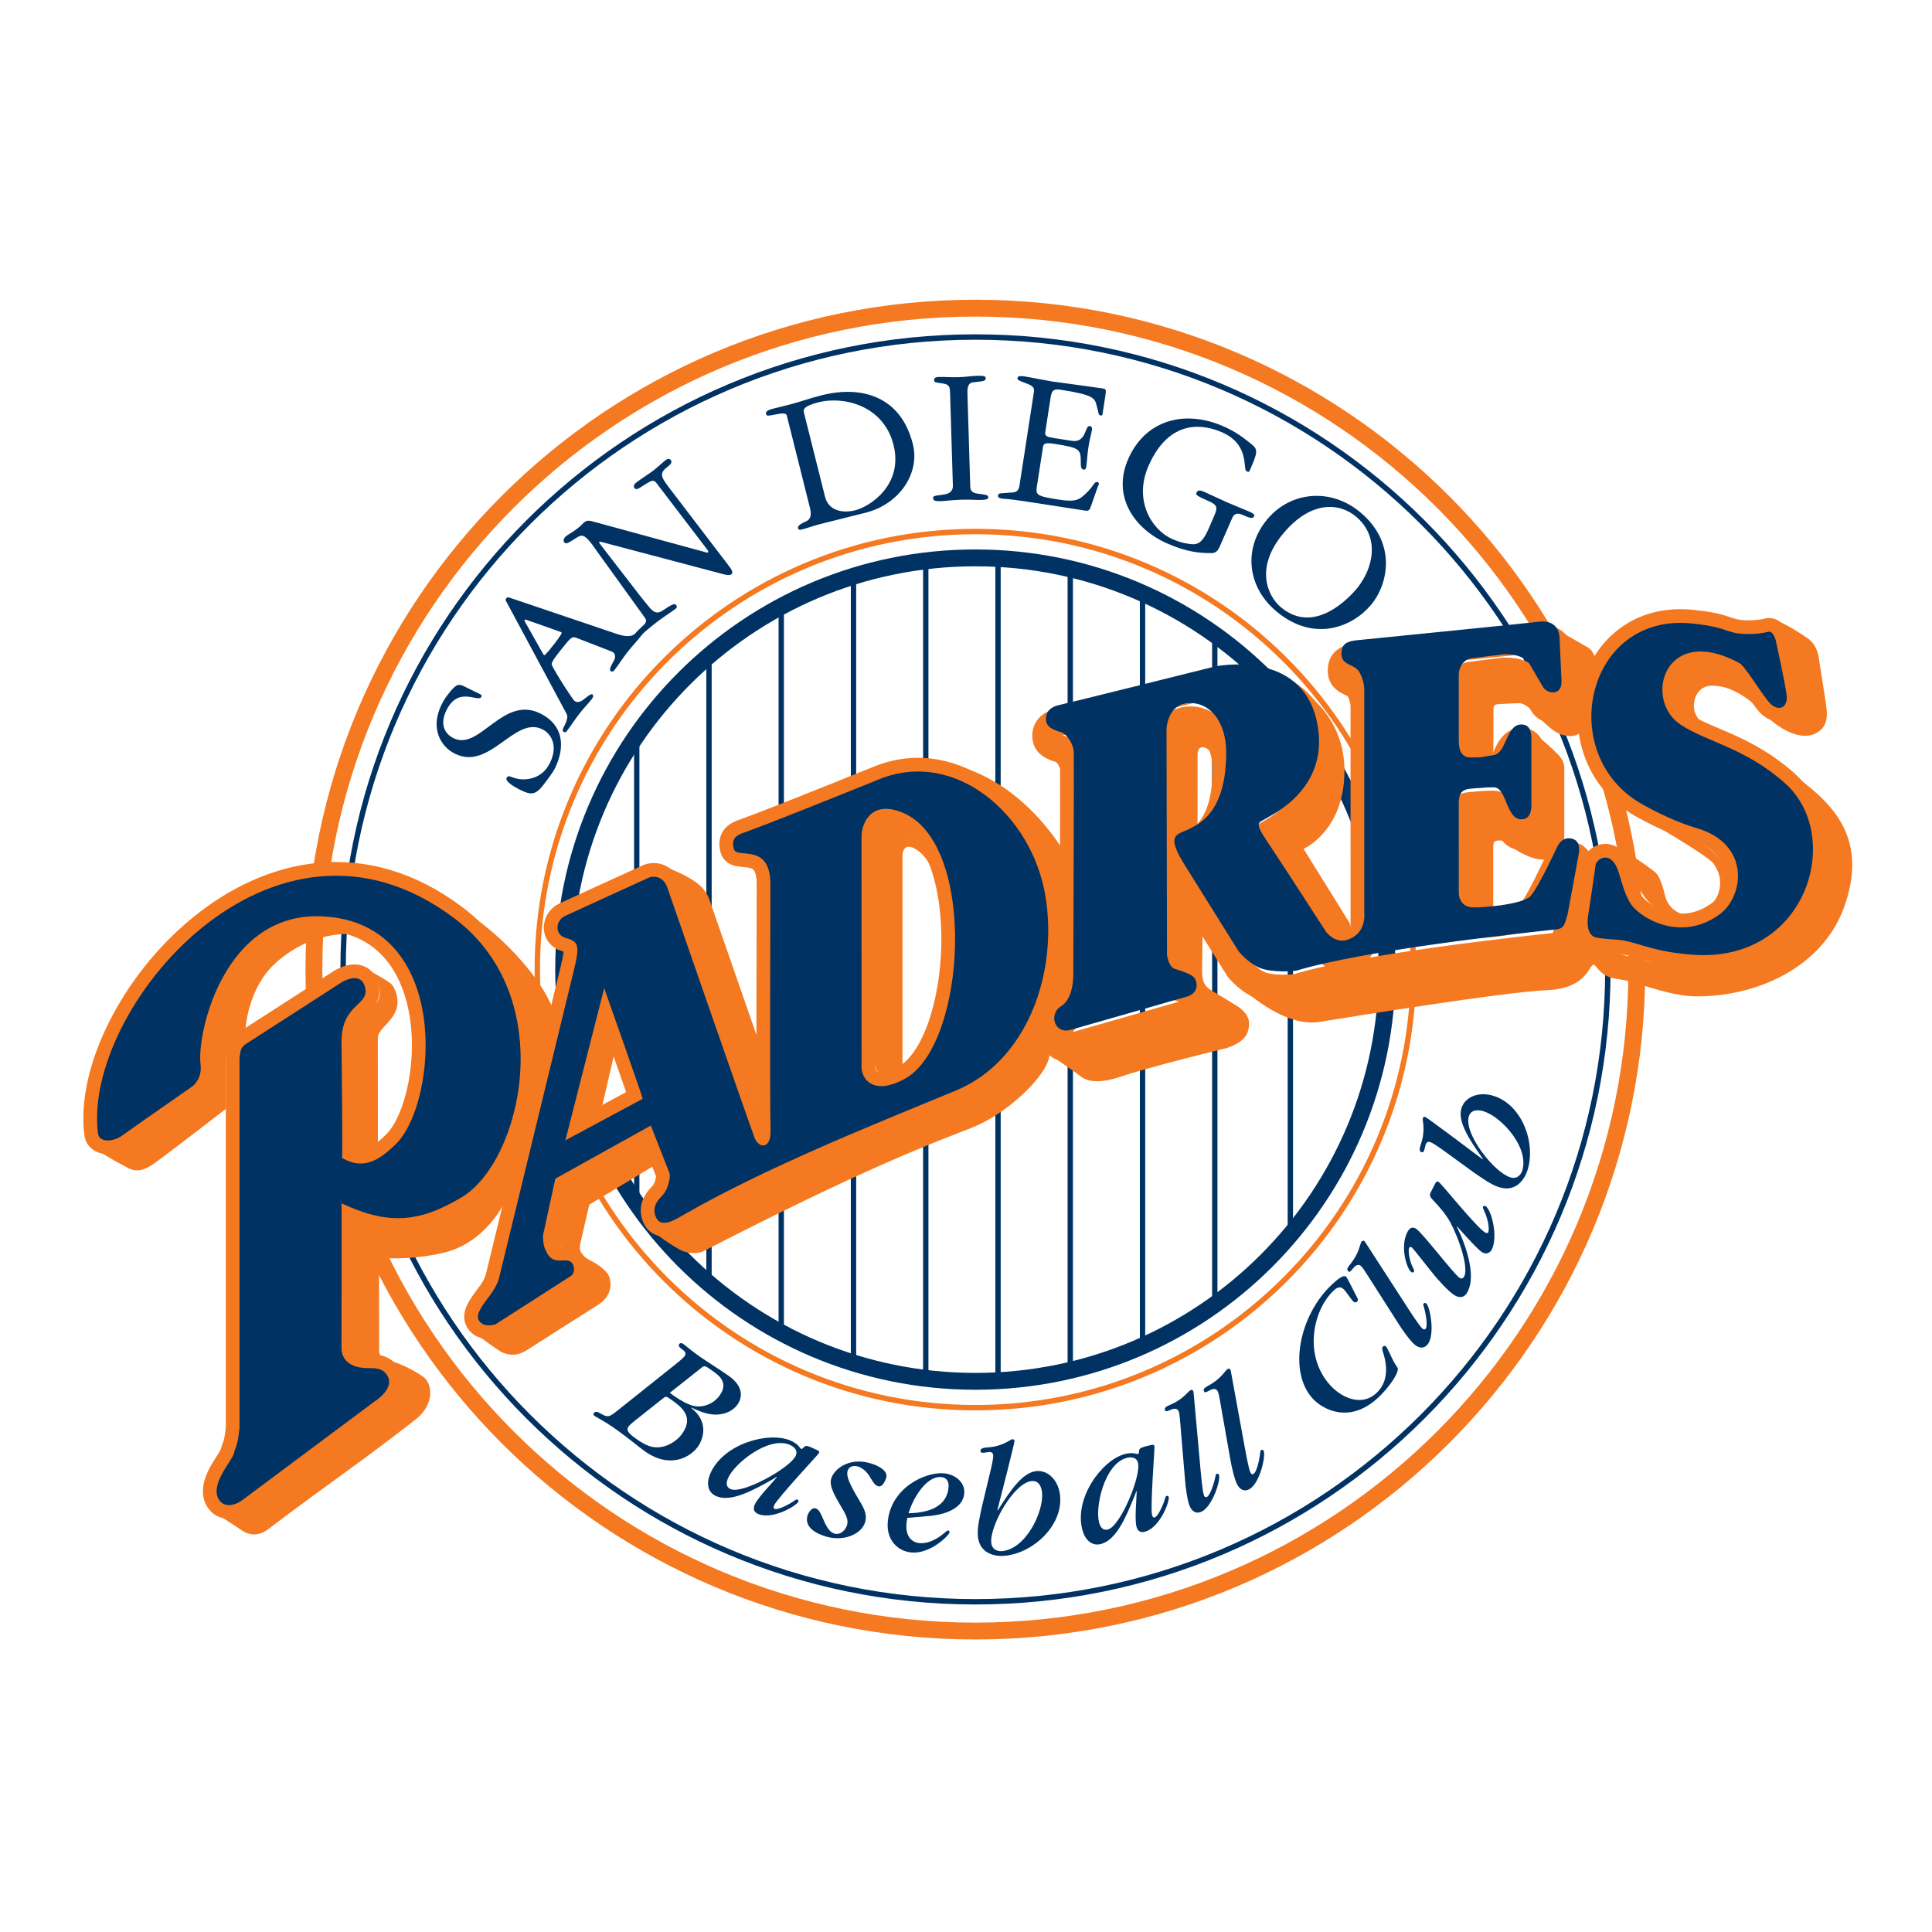 <?xml version="1.0" encoding="utf-8"?>
<!-- Generator: Adobe Illustrator 13.0.0, SVG Export Plug-In . SVG Version: 6.00 Build 14948)  -->
<!DOCTYPE svg PUBLIC "-//W3C//DTD SVG 1.0//EN" "http://www.w3.org/TR/2001/REC-SVG-20010904/DTD/svg10.dtd">
<svg version="1.0" id="Layer_1" xmlns="http://www.w3.org/2000/svg" xmlns:xlink="http://www.w3.org/1999/xlink" x="0px" y="0px"
	 width="192.756px" height="192.756px" viewBox="0 0 192.756 192.756" enable-background="new 0 0 192.756 192.756"
	 xml:space="preserve">
<g>
	<polygon fill-rule="evenodd" clip-rule="evenodd" fill="#FFFFFF" points="0,0 192.756,0 192.756,192.756 0,192.756 0,0 	"/>
	<path fill-rule="evenodd" clip-rule="evenodd" fill="#FFFFFF" d="M28.013,79.509c0,0-4.546,1.759-8.687,4.692
		c-3.92,2.777-14.866,9.15-16.398,25.258c-1.102,11.598,7.824,13.254,9.303,13.258c2.506,0.006,4.419-1.979,4.419-1.979v19.602
		c0,0-4.558,6.973-3.19,9.875c1.152,2.445,7.809,8.617,10.016,9.387c2.986,1.041,7.255-3.844,10.033-5.805
		c2.694-1.902,11.295-9.561,11.76-9.092c12.929,13.006,32.333,23.053,52.119,23.053c32.791,0,60.419-22.113,68.785-52.238
		l-0.025-0.016c0.065,0.584,1.796-10.939,1.796-10.939c5.209,0.197,11.804-1.773,14.619-3.326c0,0,7.826-4.188,7.337-15.294
		c-0.341-7.713-5.944-9.311-5.944-9.311s0.123,0,1.104-0.817c5.12-4.267,0.553-15.845-0.755-17.806
		c-1.308-1.96-10.217-2.959-12.819-3.208c-6.86-0.653-13.745,3.417-13.745,3.417c-12.582-20.314-34.7-33.222-60.352-33.222
		C63.778,24.998,35.592,48.229,28.013,79.509L28.013,79.509z"/>
	<path fill-rule="evenodd" clip-rule="evenodd" fill="#FFFFFF" d="M97.312,162.73c36.447,0,65.993-29.547,65.993-65.993
		c0-36.446-29.546-65.993-65.993-65.993c-36.446,0-65.993,29.547-65.993,65.993C31.319,133.184,60.866,162.73,97.312,162.73
		L97.312,162.73z"/>
	<path fill="#F47920" d="M97.312,161.889c17.992,0,34.28-7.293,46.07-19.082s19.082-28.078,19.082-46.069
		c0-17.991-7.292-34.28-19.083-46.07c-11.79-11.79-28.078-19.083-46.069-19.083s-34.279,7.293-46.069,19.083
		c-11.79,11.79-19.083,28.079-19.083,46.07c0,17.991,7.292,34.28,19.083,46.069S79.321,161.889,97.312,161.889L97.312,161.889z
		 M97.312,163.57c-18.455,0-35.164-7.48-47.258-19.574C37.959,131.9,30.479,115.193,30.479,96.738
		c0-18.455,7.481-35.164,19.575-47.259c12.095-12.094,28.803-19.575,47.258-19.575c18.456,0,35.164,7.481,47.258,19.575
		c12.095,12.095,19.575,28.804,19.575,47.259c0,18.456-7.48,35.163-19.575,47.258C132.476,156.09,115.768,163.57,97.312,163.57
		L97.312,163.57z"/>
	<path fill="#003263" d="M97.324,159.541c17.348,0,33.054-7.031,44.422-18.4c11.369-11.369,18.401-27.074,18.401-44.422
		s-7.032-33.054-18.401-44.423c-11.368-11.369-27.074-18.401-44.422-18.401c-17.348,0-33.054,7.032-44.423,18.401
		C41.532,63.665,34.5,79.371,34.5,96.719c0,17.348,7.032,33.055,18.401,44.422C64.27,152.51,79.976,159.541,97.324,159.541
		L97.324,159.541z M97.324,160.08c-17.497,0-33.337-7.092-44.803-18.559c-11.466-11.465-18.559-27.307-18.559-44.803
		c0-17.497,7.092-33.337,18.559-44.804c11.466-11.466,27.307-18.559,44.803-18.559s33.337,7.093,44.803,18.559
		c11.467,11.466,18.559,27.307,18.559,44.804c0,17.496-7.092,33.338-18.559,44.803C130.661,152.988,114.82,160.08,97.324,160.08
		L97.324,160.08z"/>
	<path fill-rule="evenodd" clip-rule="evenodd" fill="#003263" d="M67.473,136.055c0.207-0.172,0.678-0.543,0.798-0.711
		c0.179-0.258,0.198-0.434-0.228-0.734c-0.156-0.109-0.426-0.299-0.276-0.512c0.109-0.156,0.296-0.09,0.41-0.01
		c0.298,0.211,0.674,0.58,1.568,1.209c0.88,0.619,1.967,1.277,2.947,1.965c1.747,1.227,1.197,2.432,0.897,2.857
		c-0.619,0.881-1.775,1.107-2.605,0.99c-0.691-0.104-1.172-0.293-2.025-0.68l-0.02,0.029c1.999,1.531,1.039,3.381,0.7,3.863
		c-0.739,1.051-2.771,2.252-5.271,0.496c-0.61-0.428-1.539-1.252-3.171-2.398c-0.852-0.6-1.713-1.033-1.87-1.145
		c-0.056-0.039-0.185-0.129-0.074-0.285c0.149-0.213,0.374-0.141,0.64,0.025c0.788,0.447,0.876,0.383,1.785-0.336L67.473,136.055
		L67.473,136.055z M63.837,141.348c-0.132,0.1-0.966,0.742-1.126,0.971c-0.239,0.34-0.116,0.617,0.779,1.246
		c0.979,0.689,1.544,0.852,2.127,0.836c0.809-0.002,1.852-0.521,2.451-1.373c1.228-1.746-0.15-2.715-1.187-3.443
		c-0.412-0.289-0.44-0.309-0.833,0.008L63.837,141.348L63.837,141.348z M66.833,138.957c0.231,0.184,0.331,0.254,0.416,0.312
		c0.667,0.471,1.356,0.848,1.969,1.002c0.843,0.189,1.944-0.139,2.602-1.076c0.908-1.293-0.152-2.018-0.777-2.455
		c-0.738-0.52-0.762-0.516-1.057-0.277L66.833,138.957L66.833,138.957z"/>
	<path fill-rule="evenodd" clip-rule="evenodd" fill="#003263" d="M81.458,144.646c0.112,0.047,0.334,0.145,0.26,0.318
		c-0.055,0.127-4.195,4.547-4.489,5.232c-0.055,0.129-0.084,0.285,0.043,0.34c0.383,0.164,1.729-0.6,2.048-0.859
		c0.105-0.068,0.189-0.088,0.253-0.061c0.08,0.033,0.116,0.125,0.082,0.205c-0.171,0.398-2.582,1.838-4.001,1.23
		c-0.176-0.074-0.638-0.273-0.351-0.943c0.17-0.398,0.854-1.201,1.175-1.555l0.729-0.82c0.066-0.066,0.255-0.287,0.298-0.344
		l-0.018-0.045c-0.112,0.084-0.367,0.238-0.586,0.354c-1.761,0.982-3.967,2.207-5.435,1.578c-0.894-0.383-0.996-1.332-0.613-2.225
		c1.305-3.047,5.86-4.25,8.014-3.326c0.462,0.197,0.75,0.453,0.868,0.617c0,0,0.16,0.201,0.207,0.221
		c0.064,0.027,0.189-0.09,0.232-0.146c0.176-0.188,0.299-0.211,0.762-0.014L81.458,144.646L81.458,144.646z M72.904,148.572
		c1.196,0.512,5.97-2.125,6.496-3.354c0.273-0.639-0.408-0.986-0.599-1.068c-2.106-0.902-5.535,1.857-6.164,3.324
		C72.548,147.684,72.282,148.305,72.904,148.572L72.904,148.572z"/>
	<path fill-rule="evenodd" clip-rule="evenodd" fill="#003263" d="M80.547,151.273c0.065-0.27,0.395-0.885,0.8-0.787
		c0.354,0.088,0.503,0.428,0.856,1.246c0.422,0.979,0.777,1.207,1.081,1.283c0.624,0.152,1.125-0.439,1.237-0.896
		c0.127-0.521-0.085-0.967-0.761-2.078c-0.705-1.209-0.986-1.885-0.846-2.459c0.231-0.943,1.668-2.146,3.708-1.648
		c1.147,0.281,1.953,0.854,1.806,1.459c-0.07,0.287-0.37,1-0.791,0.898c-0.338-0.084-0.55-0.457-0.741-0.771
		c-0.188-0.332-0.621-1.045-1.396-1.234c-0.118-0.029-0.792-0.123-0.944,0.502c-0.132,0.539,0.217,1.303,1.245,3.02
		c0.442,0.75,0.701,1.297,0.537,1.971c-0.301,1.23-2.006,1.994-3.742,1.57C82.275,153.27,80.192,152.725,80.547,151.273
		L80.547,151.273z"/>
	<path fill-rule="evenodd" clip-rule="evenodd" fill="#003263" d="M90.527,151.438c-0.064,0.309-0.076,0.428-0.085,0.533
		c-0.162,1.691,0.946,1.955,1.274,1.986c0.311,0.029,1.163,0.059,2.351-0.891c0.417-0.344,0.455-0.375,0.541-0.367
		c0.104,0.01,0.13,0.1,0.122,0.186c-0.028,0.295-1.935,2.188-3.818,2.006c-1.295-0.123-2.517-1.199-2.335-3.1
		c0.323-3.385,3.788-4.973,5.637-4.795c0.967,0.092,2.101,0.811,1.986,2.02c-0.179,1.867-2.842,2.188-3.562,2.24L90.527,151.438
		L90.527,151.438z M94.635,148.414c0.015-0.156,0.092-0.969-0.737-1.047c-1.278-0.123-2.653,1.682-3.257,3.611
		C91.847,150.953,94.413,150.729,94.635,148.414L94.635,148.414z"/>
	<path fill-rule="evenodd" clip-rule="evenodd" fill="#003263" d="M99.544,150.699c1.229-1.938,2.462-3.822,3.897-3.932
		c1.142-0.086,2.212,0.947,2.333,2.557c0.223,2.941-2.755,5.689-5.628,5.906c-0.795,0.059-2.448-0.164-2.588-2.016
		c-0.064-0.848,0.215-2,0.422-2.955l0.926-3.863c0.064-0.301,0.207-0.955,0.188-1.197c-0.017-0.225-0.166-0.354-0.408-0.334
		c-0.087,0.006-0.533,0.074-0.552,0.076c-0.104,0.008-0.294,0.021-0.309-0.168c-0.022-0.312,0.357-0.34,0.877-0.379
		c0.744-0.057,1.455-0.32,2.07-0.697c0.083-0.059,0.167-0.1,0.236-0.104c0.121-0.01,0.195,0.055,0.206,0.193
		c0.013,0.172-1.504,6.133-1.709,6.879L99.544,150.699L99.544,150.699z M103.973,148.973c-0.044-0.588-0.304-1.264-1.014-1.211
		c-1.781,0.135-4.191,4.406-4.062,6.119c0.068,0.9,0.902,0.889,1.041,0.879C102.343,154.578,104.115,150.859,103.973,148.973
		L103.973,148.973z"/>
	<path fill-rule="evenodd" clip-rule="evenodd" fill="#003263" d="M114.782,144.186c0.116-0.033,0.351-0.096,0.401,0.088
		c0.037,0.135-0.438,6.17-0.24,6.889c0.037,0.133,0.112,0.275,0.246,0.238c0.401-0.111,0.977-1.547,1.063-1.951
		c0.04-0.119,0.093-0.186,0.159-0.205c0.084-0.023,0.169,0.025,0.192,0.109c0.116,0.418-0.869,3.049-2.356,3.459
		c-0.185,0.051-0.67,0.186-0.864-0.518c-0.114-0.418-0.082-1.473-0.051-1.947l0.057-1.098c0.011-0.092,0.021-0.383,0.019-0.455
		l-0.043-0.023c-0.034,0.135-0.138,0.416-0.236,0.641c-0.764,1.867-1.721,4.201-3.26,4.627c-0.936,0.26-1.609-0.42-1.868-1.355
		c-0.882-3.195,1.926-6.977,4.185-7.602c0.485-0.133,0.868-0.113,1.063-0.059c0,0,0.25,0.057,0.3,0.043
		c0.066-0.018,0.092-0.188,0.091-0.258c0.019-0.258,0.101-0.354,0.586-0.486L114.782,144.186L114.782,144.186z M110.55,152.592
		c1.255-0.348,3.338-5.387,2.981-6.674c-0.185-0.67-0.935-0.518-1.135-0.461c-2.208,0.609-3.164,4.906-2.739,6.445
		C109.718,152.119,109.897,152.771,110.55,152.592L110.55,152.592z"/>
	<path fill-rule="evenodd" clip-rule="evenodd" fill="#003263" d="M119.772,146.561c0.052,0.547,0.2,2.303,0.354,2.652
		c0.049,0.109,0.145,0.201,0.272,0.145c0.396-0.176,0.812-1.686,0.88-2.133c0.021-0.084,0.031-0.146,0.094-0.174
		c0.08-0.035,0.203-0.014,0.245,0.082c0.21,0.477-0.652,3.207-1.765,3.697c-0.492,0.217-0.909,0.002-1.154-0.553
		c-0.245-0.557-0.429-2.049-0.469-2.656l-0.512-6.109c-0.035-0.383-0.064-0.578-0.135-0.736c-0.154-0.35-0.597-0.193-0.661-0.166
		c-0.546,0.225-0.609,0.252-0.68,0.092c-0.119-0.27,0.151-0.389,0.595-0.584c0.224-0.098,0.922-0.406,1.609-1.127
		c0.253-0.244,0.277-0.273,0.325-0.295c0.063-0.027,0.228-0.043,0.283,0.084c0.028,0.064,0.02,0.086,0.042,0.266L119.772,146.561
		L119.772,146.561z"/>
	<path fill-rule="evenodd" clip-rule="evenodd" fill="#003263" d="M124.177,144.332c0.101,0.541,0.407,2.275,0.592,2.609
		c0.06,0.105,0.164,0.188,0.285,0.119c0.38-0.211,0.656-1.752,0.684-2.203c0.012-0.086,0.017-0.148,0.078-0.182
		c0.075-0.043,0.2-0.033,0.25,0.059c0.253,0.455-0.358,3.254-1.421,3.844c-0.471,0.26-0.905,0.084-1.2-0.447
		c-0.294-0.531-0.613-2-0.708-2.604l-1.065-6.037c-0.07-0.377-0.117-0.57-0.201-0.721c-0.186-0.334-0.611-0.137-0.673-0.104
		c-0.524,0.271-0.585,0.305-0.669,0.152c-0.143-0.258,0.115-0.4,0.54-0.637c0.213-0.117,0.88-0.488,1.5-1.268
		c0.229-0.266,0.251-0.299,0.297-0.324c0.061-0.033,0.223-0.064,0.29,0.059c0.033,0.061,0.026,0.084,0.065,0.262L124.177,144.332
		L124.177,144.332z"/>
	<path fill-rule="evenodd" clip-rule="evenodd" fill="#003263" d="M132.903,128.143c0.292-0.271,1.13-1.053,1.401-0.76
		c0.166,0.178,0.76,1.451,0.91,1.715c0.3,0.551,0.333,0.613,0.169,0.768c-0.141,0.129-0.273,0.088-0.415-0.064
		c-0.131-0.141-0.68-0.932-0.821-1.086c-0.166-0.178-0.485-0.52-1.057,0.012c-2.133,1.988-3.069,6.584-0.325,9.529
		c1.194,1.283,3.145,2.053,4.554,0.738c1.46-1.359,0.916-3.318,0.639-4.176c-0.077-0.236-0.072-0.383,0.029-0.479
		c0.128-0.117,0.235-0.053,0.307,0.023s0.117,0.152,0.438,0.826c0.182,0.4,0.423,0.887,0.691,1.252
		c0.27,0.365-0.793,1.949-1.91,2.99c-2.857,2.66-5.52,1.203-6.524,0.125C128.48,136.863,129.627,131.195,132.903,128.143
		L132.903,128.143z"/>
	<path fill-rule="evenodd" clip-rule="evenodd" fill="#003263" d="M140.38,130.381c0.3,0.459,1.248,1.945,1.548,2.182
		c0.095,0.076,0.222,0.111,0.309,0.002c0.27-0.34-0.066-1.871-0.214-2.299c-0.022-0.082-0.042-0.143,0.002-0.197
		c0.054-0.066,0.172-0.105,0.254-0.041c0.408,0.324,0.917,3.143,0.161,4.096c-0.335,0.42-0.804,0.426-1.279,0.047
		c-0.476-0.377-1.333-1.613-1.652-2.133l-3.299-5.168c-0.209-0.322-0.326-0.48-0.463-0.59c-0.299-0.236-0.617,0.109-0.661,0.164
		c-0.38,0.451-0.423,0.506-0.56,0.396c-0.23-0.184-0.047-0.414,0.256-0.795c0.15-0.189,0.625-0.789,0.898-1.746
		c0.11-0.334,0.118-0.371,0.15-0.412c0.043-0.055,0.181-0.145,0.29-0.059c0.054,0.043,0.057,0.068,0.161,0.217L140.38,130.381
		L140.38,130.381z"/>
	<path fill-rule="evenodd" clip-rule="evenodd" fill="#003263" d="M145.339,122.391c0.03,0.018,2.279,4.404,1.039,6.572
		c-0.423,0.74-1.116,0.342-1.206,0.291c-0.679-0.389-1.78-1.678-2.005-1.947c-0.389-0.441-2.185-2.789-2.335-2.875
		c-0.105-0.061-0.202,0.004-0.237,0.064c-0.12,0.211-0.023,1.266,0.435,2.107c0.049,0.09,0.081,0.207,0.038,0.281
		c-0.052,0.092-0.168,0.084-0.243,0.041c-0.452-0.258-1.206-2.609-0.371-4.07c0.199-0.348,0.455-0.48,0.802-0.281
		c0.618,0.354,3.838,4.615,4.38,4.926c0.241,0.137,0.375-0.025,0.436-0.131c0.37-0.648-0.104-2.719-1.061-4.787
		c-0.361-0.766-0.676-1.406-2.033-2.842c-0.234-0.256-0.411-0.436-0.245-0.762l0.473-0.928c0.051-0.092,0.168-0.225,0.318-0.139
		c0.286,0.164,3.786,4.566,4.675,5.074c0.09,0.053,0.222,0.066,0.282-0.039c0.052-0.09,0.196-0.867-0.477-2.312
		c-0.068-0.158-0.059-0.213-0.041-0.242c0.026-0.045,0.132-0.125,0.237-0.064c0.632,0.361,1.298,3.184,0.601,4.402
		c-0.095,0.166-0.439,0.488-0.907,0.221c-0.422-0.24-1.701-1.674-2.507-2.572L145.339,122.391L145.339,122.391z"/>
	<path fill-rule="evenodd" clip-rule="evenodd" fill="#003263" d="M147.96,115.637c-1.319-1.877-2.59-3.738-2.14-5.105
		c0.357-1.088,1.722-1.682,3.255-1.178c2.804,0.922,4.202,4.725,3.303,7.463c-0.249,0.758-1.089,2.199-2.853,1.619
		c-0.808-0.266-1.766-0.965-2.569-1.52l-3.216-2.338c-0.253-0.174-0.804-0.555-1.034-0.631c-0.214-0.07-0.39,0.018-0.466,0.248
		c-0.026,0.084-0.135,0.521-0.14,0.539c-0.032,0.1-0.093,0.281-0.274,0.221c-0.296-0.098-0.177-0.461-0.014-0.955
		c0.232-0.709,0.262-1.467,0.149-2.18c-0.022-0.098-0.029-0.191-0.007-0.258c0.038-0.115,0.126-0.16,0.258-0.117
		c0.165,0.055,5.092,3.74,5.703,4.215L147.96,115.637L147.96,115.637z M148.062,110.885c-0.561-0.186-1.286-0.205-1.508,0.471
		c-0.559,1.699,2.466,5.562,4.098,6.098c0.857,0.283,1.167-0.492,1.211-0.625C152.615,114.537,149.858,111.475,148.062,110.885
		L148.062,110.885z"/>
	<polygon fill="#003263" points="92.097,137.172 92.097,113.742 92.63,113.742 92.63,137.172 92.097,137.172 	"/>
	<polygon fill="#003263" points="120.932,129.896 120.932,63.612 121.465,63.612 121.465,129.896 120.932,129.896 	"/>
	<polygon fill="#003263" points="70.471,127.854 70.471,66.038 71.004,66.038 71.004,127.854 70.471,127.854 	"/>
	<polygon fill="#003263" points="77.68,132.914 77.68,60.963 78.212,60.963 78.212,132.914 77.68,132.914 	"/>
	<polygon fill="#003263" points="84.888,135.732 84.888,57.8 85.421,57.8 85.421,135.732 84.888,135.732 	"/>
	<polygon fill="#003263" points="99.306,137.469 99.306,56.189 99.839,56.189 99.839,137.469 99.306,137.469 	"/>
	<polygon fill="#003263" points="106.514,136.615 106.514,57.078 107.047,57.078 107.047,136.615 106.514,136.615 	"/>
	<polygon fill="#003263" points="113.724,134.105 113.724,59.541 114.257,59.541 114.257,134.105 113.724,134.105 	"/>
	<polygon fill="#003263" points="63.794,73.672 63.794,120.426 63.262,120.426 63.262,73.672 63.794,73.672 	"/>
	<polygon fill="#003263" points="92.097,76.28 92.097,56.305 92.63,56.305 92.63,76.28 92.097,76.28 	"/>
	<polygon fill="#003263" points="129.004,70.894 129.004,122.939 128.471,122.939 128.471,70.894 129.004,70.894 	"/>
	<path fill="#F47920" d="M97.312,53.3c-23.989,0-43.437,19.448-43.437,43.438c0,11.995,4.862,22.854,12.723,30.713
		c7.86,7.861,18.72,12.725,30.714,12.725s22.854-4.863,30.715-12.725c7.86-7.859,12.723-18.719,12.723-30.713
		s-4.862-22.854-12.724-30.715C120.166,58.163,109.307,53.3,97.312,53.3L97.312,53.3z M97.312,52.762
		c12.143,0,23.137,4.922,31.095,12.88c7.958,7.958,12.88,18.953,12.88,31.096s-4.922,23.137-12.88,31.094
		c-7.958,7.959-18.952,12.881-31.095,12.881s-23.138-4.922-31.095-12.881c-7.958-7.957-12.88-18.951-12.88-31.094
		C53.337,72.451,73.026,52.762,97.312,52.762L97.312,52.762z"/>
	<path fill="#003263" d="M97.312,56.501c-11.111,0-21.17,4.504-28.452,11.785s-11.785,17.34-11.785,28.452
		c0,11.11,4.504,21.17,11.785,28.452s17.341,11.785,28.452,11.785s21.17-4.504,28.452-11.785s11.785-17.342,11.785-28.452
		c0-11.111-4.504-21.17-11.785-28.452S108.423,56.501,97.312,56.501L97.312,56.501z M97.312,54.819
		c11.575,0,22.055,4.692,29.64,12.278c7.586,7.586,12.278,18.065,12.278,29.641c0,11.575-4.692,22.055-12.278,29.639
		c-7.585,7.586-18.065,12.279-29.64,12.279s-22.055-4.693-29.641-12.279c-7.585-7.584-12.277-18.064-12.277-29.639
		c0-11.575,4.692-22.055,12.277-29.641C75.257,59.512,85.737,54.819,97.312,54.819L97.312,54.819z"/>
	<path fill-rule="evenodd" clip-rule="evenodd" fill="#003263" d="M47.961,69.29c0.072,0.036,0.118,0.125,0.064,0.233
		c-0.302,0.614-2.274-1.119-3.482,1.335c-0.692,1.408-0.174,2.358,0.71,2.793c2.599,1.279,4.92-4.305,8.639-2.475
		c2.329,1.146,2.531,3.33,1.457,5.514c-0.151,0.307-0.705,1.066-1.133,1.618c-0.785,1.003-1.208,1.042-2.309,0.5
		c-0.487-0.24-1.543-0.827-1.366-1.188c0.23-0.47,0.559,0.185,1.818,0.132c0.414-0.021,1.763-0.12,2.509-1.636
		c0.843-1.715,0.134-2.916-0.769-3.359c-2.744-1.35-5.227,4.154-8.692,2.449c-1.517-0.746-2.482-2.611-1.354-4.903
		c0.124-0.253,0.32-0.605,0.57-0.93c0.954-1.257,1.153-1.159,1.839-0.821L47.961,69.29L47.961,69.29z"/>
	<path fill-rule="evenodd" clip-rule="evenodd" fill="#003263" d="M57.549,63.654c-0.496-0.182-0.545-0.119-1.576,1.168
		c-0.858,1.065-0.993,1.369-0.916,1.531c0.479,0.987,2.085,3.441,2.26,3.578c0.317,0.247,0.704,0.013,0.834-0.088
		c0.51-0.393,0.822-0.66,0.949-0.561c0.19,0.148-0.008,0.402-0.095,0.513c-0.334,0.428-0.794,0.886-1.153,1.346
		c-0.471,0.602-0.89,1.27-1.311,1.809c-0.099,0.126-0.196,0.153-0.338,0.042c-0.207-0.161,0.147-0.548,0.314-1.056
		c0.137-0.404,0.088-0.57-0.025-0.785l-6.021-11.211c-0.039-0.082-0.021-0.17,0.029-0.233c0.074-0.095,0.184-0.138,0.26-0.104
		l10.72,3.626c1.107,0.379,1.561,0.224,1.785,0.067c0.461-0.329,0.649-0.667,0.886-0.482c0.159,0.124,0.091,0.275-0.057,0.466
		c-0.532,0.682-1.017,1.171-1.5,1.789c-0.458,0.587-0.828,1.191-1.311,1.809c-0.124,0.159-0.285,0.136-0.348,0.086
		c-0.19-0.149,0.01-0.503,0.36-1.147c0.059-0.107,0.167-0.508-0.103-0.719c-0.111-0.086-0.319-0.147-0.471-0.214L57.549,63.654
		L57.549,63.654z M54.081,65.056c0.07,0.105,0.116,0.244,0.211,0.318c0.079,0.062,0.872-0.953,0.97-1.08
		c0.075-0.095,0.867-1.109,0.772-1.184c-0.079-0.062-0.183-0.092-0.363-0.156l-3.161-1.116c-0.044-0.009-0.12-0.042-0.169,0.021
		c-0.025,0.032-0.018,0.088,0.017,0.142L54.081,65.056L54.081,65.056z"/>
	<path fill-rule="evenodd" clip-rule="evenodd" fill="#003263" d="M65.522,48.23c-0.354-0.464-0.558-0.283-1.554,0.352
		c-0.199,0.126-0.487,0.347-0.658,0.123c-0.195-0.256,0.051-0.47,0.224-0.602c0.532-0.406,1.128-0.76,1.66-1.167
		c0.417-0.318,0.915-0.8,1.217-1.03c0.158-0.121,0.368-0.205,0.526,0.002c0.129,0.23-0.006,0.41-0.294,0.629
		c-0.906,0.692-0.73,1.013,0.186,2.212l5.921,7.752c0.232,0.304,0.435,0.629,0.219,0.794c-0.187,0.143-0.545,0.062-0.888-0.03
		l-12.134-3.209c-0.053-0.01-0.121-0.009-0.164,0.024c-0.043,0.033,0.018,0.113,0.189,0.336l3.948,5.11
		c0.305,0.399,0.505,0.601,0.761,0.937c0.66,0.863,1.051,0.69,1.421,0.458c0.754-0.475,1.159-0.81,1.354-0.554
		c0.159,0.208,0.029,0.307-0.115,0.417c-0.46,0.352-1.099,0.739-1.717,1.211c-1.194,0.913-1.347,1.13-1.793,1.471
		c-0.101,0.077-0.271,0.182-0.393,0.022c-0.171-0.224-0.111-0.294,0.794-1.138c0.277-0.263,0.283-0.495,0.087-0.75l-4.649-6.446
		c-0.267-0.378-0.508-0.725-0.594-0.837c-0.818-1.071-1.056-0.965-1.524-0.684c-0.91,0.569-1.083,0.701-1.266,0.46
		c-0.134-0.176-0.004-0.452,0.226-0.628c0.202-0.154,0.581-0.342,1.056-0.705c0.417-0.319,0.57-0.537,0.742-0.668
		c0.316-0.242,0.644-0.112,0.869-0.056l11.28,3.077c0.053,0.01,0.104,0.047,0.176-0.008c0.101-0.077-0.048-0.241-0.244-0.497
		L65.522,48.23L65.522,48.23z"/>
	<path fill-rule="evenodd" clip-rule="evenodd" fill="#003263" d="M82.317,49.572c0.343,1.366,1.724,1.662,2.992,1.344
		c1.521-0.382,4.832-2.56,3.839-6.52c-1.003-4-5.039-4.875-7.458-4.268c-1.6,0.401-1.551,0.763-1.482,1.036L82.317,49.572
		L82.317,49.572z M81.758,52.305c-0.566,0.142-1.268,0.401-1.736,0.518c-0.098,0.024-0.352,0.088-0.4-0.107
		c-0.04-0.156,0.053-0.366,0.614-0.61c0.409-0.186,0.844-0.357,0.56-1.488l-2.3-9.169c-0.093-0.371-0.903-0.126-1.42-0.038
		c-0.458,0.074-0.595,0.108-0.648-0.107c-0.083-0.331,0.443-0.463,0.678-0.522l1.775-0.445c0.956-0.24,1.843-0.587,3.092-0.9
		c4.097-1.027,7.923,0.169,9.102,4.872c0.734,2.926-1.356,6.001-4.711,6.843L81.758,52.305L81.758,52.305z"/>
	<path fill-rule="evenodd" clip-rule="evenodd" fill="#003263" d="M96.804,48.583c0.016,0.543,0.482,0.629,0.704,0.663
		c0.648,0.101,1.089,0.088,1.098,0.369c0.007,0.221-0.354,0.252-0.736,0.264c-0.523,0.016-0.948-0.052-1.973-0.021
		c-0.985,0.03-1.546,0.127-2.048,0.143c-0.462,0.014-0.746-0.038-0.753-0.279c-0.008-0.261,0.114-0.245,1.015-0.373
		c0.361-0.051,0.981-0.17,0.958-0.914l-0.284-9.369c-0.02-0.643-0.244-0.737-0.83-0.82c-0.587-0.103-0.746-0.058-0.755-0.339
		c-0.009-0.281,0.293-0.291,0.534-0.298c0.623-0.019,0.947,0.052,1.892,0.023c0.805-0.024,1.204-0.117,1.807-0.135
		c0.443-0.013,0.905-0.027,0.912,0.214c0.012,0.362-0.352,0.312-1.294,0.441c-0.541,0.077-0.543,0.681-0.527,1.204L96.804,48.583
		L96.804,48.583z"/>
	<path fill-rule="evenodd" clip-rule="evenodd" fill="#003263" d="M103.147,39.144c0.08-0.517-0.104-0.647-0.815-0.919
		c-0.598-0.214-0.85-0.294-0.813-0.533c0.028-0.179,0.315-0.195,0.614-0.149c0.735,0.113,2.354,0.444,2.851,0.521
		c0.596,0.092,3.411,0.445,5.102,0.705c0.298,0.046,0.264,0.265,0.199,0.683l-0.294,1.908c-0.013,0.08-0.099,0.107-0.178,0.095
		c-0.258-0.041-0.185-0.253-0.398-0.978c-0.191-0.742-0.242-1.075-3.621-1.597c-0.716-0.11-0.874,0.13-0.979,0.806l-0.531,3.439
		c-0.061,0.397,0.231,0.483,0.928,0.591l1.729,0.267c1.472,0.227,1.278-1.553,1.774-1.477c0.259,0.04,0.251,0.222,0.217,0.441
		c-0.07,0.457-0.192,0.723-0.337,1.658c-0.129,0.835-0.131,1.384-0.218,1.94c-0.027,0.179-0.071,0.335-0.271,0.304
		c-0.298-0.046-0.268-0.367-0.278-0.959c-0.021-1.062-0.178-1.228-2.623-1.605c-0.934-0.144-1.092-0.046-1.152,0.351l-0.596,3.857
		c-0.138,0.895-0.073,1.006,2.232,1.362c1.353,0.209,1.84,0.081,2.331-0.333c1.123-0.946,1.104-1.478,1.44-1.426
		c0.18,0.027,0.185,0.13,0.169,0.229c-0.013,0.08-0.088,0.17-0.129,0.306l-0.69,1.97c-0.108,0.309-0.243,0.389-0.521,0.347
		l-5.666-0.874c-2.207-0.341-2.418-0.292-2.616-0.322c-0.159-0.025-0.478-0.074-0.44-0.312c0.046-0.298,0.397-0.203,0.916-0.266
		c0.542-0.079,1.104,0.109,1.231-0.726L103.147,39.144L103.147,39.144z"/>
	<path fill-rule="evenodd" clip-rule="evenodd" fill="#003263" d="M121.007,51.78c0.501-1.142,0.57-1.353-0.517-1.829
		c-1.05-0.46-1.218-0.578-1.121-0.798c0.153-0.35,0.522-0.189,0.799-0.068c0.773,0.339,1.513,0.707,2.286,1.045
		c0.792,0.347,1.601,0.657,2.154,0.9c0.405,0.177,0.592,0.303,0.511,0.487c-0.129,0.295-0.535,0.118-1.032-0.101
		c-0.387-0.169-0.874-0.361-1.148,0.266l-1.274,2.911c-0.105,0.24-0.313,0.565-0.718,0.586c-1.242,0.027-2.582-0.121-4.48-0.952
		c-3.298-1.445-5.544-4.69-3.905-8.43c1.702-3.888,5.62-4.96,9.489-3.266c1.234,0.541,1.975,1.106,2.849,1.819
		c0.63,0.517,0.572,0.799-0.227,2.623c-0.065,0.147-0.139,0.115-0.304,0.043c-0.406-0.178,0.369-2.649-2.449-3.884
		c-1.291-0.565-5.073-1.805-7.333,3.354c-1.509,3.446,0.316,6.397,2.38,7.301c0.461,0.202,1.057,0.397,1.555,0.461
		c0.688,0.082,1.284,0.277,2.027-1.418L121.007,51.78L121.007,51.78z"/>
	<path fill-rule="evenodd" clip-rule="evenodd" fill="#003263" d="M135.734,51.126c3.619,3.041,2.804,7.138,1.043,9.232
		c-1.837,2.187-5.681,3.791-9.453,0.62c-2.865-2.407-3.341-6.249-0.869-9.19C128.784,49.016,132.793,48.654,135.734,51.126
		L135.734,51.126z M127.789,60.581c3.388,2.847,6.903-1.056,7.551-1.826c1.669-1.986,2.393-5.161-0.055-7.219
		c-1.663-1.397-4.493-1.595-7.224,1.654C125.11,56.701,126.526,59.52,127.789,60.581L127.789,60.581z"/>
	<path fill-rule="evenodd" clip-rule="evenodd" fill="#F47920" d="M121.402,76.433c-0.294-0.832-0.689-1.899-1.428-1.882
		c-0.547,0.012-0.494,0.81-0.494,0.81l-0.002,7.494c-0.946,0.863-2.083,0.812-2.083,0.812s-0.001-8.393-0.001-9.177
		s0.271-2.055,2.086-1.522C120.354,73.223,121.354,75.208,121.402,76.433L121.402,76.433z"/>
	<path fill-rule="evenodd" clip-rule="evenodd" fill="#F47920" d="M168.06,91.258c0,0-1.545-0.246-1.938-1.898
		c-0.218-0.914-0.54-1.979-0.989-2.339c-0.45-0.36-3.015-2.339-4.5-2.609c0.989,0.27,1.91,0.958,2.34,2.609
		C163.61,89.472,165.066,91.421,168.06,91.258L168.06,91.258z"/>
	<path fill-rule="evenodd" clip-rule="evenodd" fill="#F47920" d="M37.51,135.654c-0.441-0.049-1.606-0.25-1.748-0.297
		c-0.295-0.1-0.783-0.395-0.783-0.395l-0.004-13.387c0,0,3.071,1.002,6.005,0.699c2.658-0.275,4.431-1.385,6.006-2.467
		c1.086-0.746,4.927-5.217,5.715-12.01c0.105-0.91,0.479-10.844-7.418-17.609l-0.686-0.294c5.056,2.567,9.554,7.894,10.533,10.733
		c0.808,2.342-4.699,19.16-4.699,19.16s-1.866,4.234-6.275,5.225c-3.692,0.828-6.34,0.449-6.34,0.449l0.012,9.412
		c0,0.342,0.433,0.711,0.727,0.785c0.737,0.186,2.168,0.654,3.669,1.705c0.891,0.625,1.17,2.6-0.59,4.121
		c0,0-2.848,2.252-6.353,4.799c-2.927,2.127-5.524,4.01-8.549,6.301c-1.423,1.078-2.609,0.094-2.609,0.094l-2.707-1.773
		c1.21,0.805,3.17-0.467,3.17-0.467s14.143-10.684,15.064-11.42c0.458-0.365,1.173-2.252-1.105-3.211
		C38.399,135.713,37.951,135.703,37.51,135.654L37.51,135.654z"/>
	<path fill-rule="evenodd" clip-rule="evenodd" fill="#F47920" d="M57.488,124.74c-0.252-0.105-0.596-0.244-0.703-0.254
		c-0.591-0.049-1.427,0-1.526-0.689l1.231-5.463l7.977-4.643l0.979,2.492l-6.656,4.008l-0.898,3.912
		c-0.171,0.734,0.237,1.111,0.391,1.256c0.405,0.381,1.534,0.701,2.338,1.711c0.192,0.24,0.896,1.945-0.965,3.121
		c-2.01,1.27-4.526,2.883-7.083,4.508c-1.139,0.723-1.942,0.416-2.383,0.27c-0.44-0.148-2.956-2.066-2.956-2.066
		c1.143,0.547,2.714-0.115,2.714-0.115l7.735-4.754c0.92-0.596,0.403-2.023,0.228-2.637C57.813,125.053,57.66,124.863,57.488,124.74
		L57.488,124.74z"/>
	<path fill-rule="evenodd" clip-rule="evenodd" fill="#F47920" d="M93.923,76.104c7.861,1.077,12.232,8.892,12.232,8.892
		l0.001,14.35c0,0,0.045,1.148-0.226,1.463c-0.456,0.533-2.205,1.957-1.865,3.316c0.018,0.07,0.829-0.438,0.651,1.131
		c-0.245,2.156-4.342,5.918-7.721,7.24c-4.43,1.734-10.795,4.102-26.831,12.342c-0.426,0.219-1.279,0.258-1.979,0
		c-0.931-0.344-3.096-1.99-3.096-1.99c1.077,0.453,2.371-0.232,2.371-0.232c15.821-7.713,26.314-12.086,26.314-12.086
		c7.765-2.869,13.102-10.215,11.392-20.832C103.457,79.08,96.577,77.094,93.923,76.104L93.923,76.104z"/>
	<path fill-rule="evenodd" clip-rule="evenodd" fill="#F47920" d="M118.773,97.861c-0.754-0.248-0.688-0.418-1.003-0.777
		s-0.233-1.103-0.233-1.103v-6.639l2.437,3.527l-0.04,4.074c0.03,1.138,0.284,1.494,1.061,1.957
		c0.975,0.584,1.994,1.191,2.422,1.467c0.671,0.432,1.224,1.041,1.203,1.777c-0.025,0.98-0.412,1.82-2.252,2.424
		c0,0-7.548,1.834-10.537,2.846c-1.897,0.643-3.248,0.58-3.983-0.008c-0.53-0.426-3.021-2.115-3.021-2.115
		c0.892,0.293,1.645,0.508,2.423,0.252l12.071-3.668c0,0,1.954-0.678,1.023-2.537C120.051,98.75,118.996,97.934,118.773,97.861
		L118.773,97.861z"/>
	<path fill-rule="evenodd" clip-rule="evenodd" fill="#F47920" d="M128.815,68.214c0,0,5.321,2.418,5.322,8.667
		c0,6.035-4.08,7.811-4.08,7.811l4.582,7.375l0.245,0.832c0,0,0.308,1.19-0.778,1.332c-0.914,0.12-1.311-0.492-1.311-0.492
		s-5.827-8.863-6.218-9.451c1.86-1.175,6.905-3.899,5.605-10.81C131.865,71.78,130.326,69.217,128.815,68.214L128.815,68.214z"/>
	<path fill-rule="evenodd" clip-rule="evenodd" fill="#F47920" d="M178.129,76.616c2.891,2.424,8.865,5.677,5.834,13.953
		c-2.159,5.893-8.579,8.858-14.682,8.839c-2.361-0.008-5.02-1.041-6.643-1.48c-1.622-0.438-2.285-0.076-3.407-1.497
		c-0.747-0.943-0.262,2.149-4.858,2.356c-4.498,0.203-19.131,2.594-22.756,3.172c-4.131,0.66-9.046-4.559-8.948-4.656
		c0.202-0.202,3.341,2.607,5.594,2.117c3.632-0.789,26.832-3.901,26.832-3.901s1.258,0.118,1.843-1.321c0,0,0.543-0.546,0.617-0.484
		c1.355,1.146,4.062,1.426,4.049,1.421c1.935,0.72,3.526,1.093,8.385,1.183c10.107,0.187,12.153-9.809,12.104-11.927
		C181.996,80.212,177.934,76.91,178.129,76.616L178.129,76.616z"/>
	<path fill-rule="evenodd" clip-rule="evenodd" fill="#F47920" d="M172.725,67.164c-1.566-1.812-4.591-0.951-5.221-0.176
		c-0.585,0.72-0.727,3.006,0.494,4.139c0.315,0.292,1.394,0.83,2.281,1.306c0,0-1.445-0.74-1.266-2.27
		c0.139-1.176,0.9-1.755,1.8-1.755c3.134,0,5.496,3.295,6.23,3.736c0,0,2.228,1.845,3.98,1.081c1.316-0.573,1.273-1.754,1.225-2.391
		c-0.05-0.636-0.705-4.6-0.719-4.722c-0.084-0.783-0.267-1.77-1.145-2.401c-1.286-0.925-3.105-1.927-3.521-1.879
		c-0.049,0.196,1.382,1.754,1.37,1.631c-0.011-0.123,0.854,5.332,0.854,5.332c-0.011-0.102,0.304,2.013-0.595,2.463
		c-0.895,0.447-2.25-0.552-2.984-1.139S174.292,68.976,172.725,67.164L172.725,67.164z"/>
	<path fill-rule="evenodd" clip-rule="evenodd" fill="#F47920" d="M152.769,70.169c0,0,1.316,2.292,2.898,1.502
		c1.284-0.641,1.115-2.31,1.115-2.31s0.022-3.963-0.002-4.184c-0.024-0.221-0.376-1.416-1.23-2.226c0,0,2.396,1.371,2.845,1.627
		c0.686,0.392,0.749,1.183,0.749,1.183c-0.851,1.433-1.416,3.266-1.633,5.598c-0.021,0.218,0.061,1.788,0.061,1.788
		s-0.44,0.551-1.811,0.135c-0.677-0.206-1.61-1.043-2.443-1.962c-0.633-0.699-1.357-1.159-1.665-1.159
		c-0.759,0-2.271,0.099-2.271,0.099c-0.235,0.045-0.379,0.129-0.379,0.472c0,0.318-0.014,5.062-0.014,5.062l-2.141,0.036
		c0,0-0.685-0.105-0.685-0.69l-0.001-5.06c-0.056-1.741,1.324-1.886,1.324-1.886l2.474-0.072c0,0,1.273-0.052,1.635,0.459
		L152.769,70.169L152.769,70.169z"/>
	<path fill-rule="evenodd" clip-rule="evenodd" fill="#F47920" d="M148.982,91.155v-5.942c0-0.855-0.043-1.166,0.235-1.304
		c0.124-0.062,0.608-0.1,0.801,0.043c3.301,2.467,4.559,1.86,5.19,1.379c0.851-0.648,0.862-1.329,0.862-2.184v-6.523
		c0-0.765-0.54-1.259-0.676-1.394c-0.134-0.135-1.512-1.567-2.501-2.062c1.082,0.755,0.827,2.345,0.827,2.345l-0.012,6.585
		c0,0,0.292,2.089-2.133,1.922c-1.06-0.074-1.459-0.958-1.951-1.965c-0.278-0.568-0.55-1.033-0.966-1.033
		c-0.221,0-1.528,0.082-1.528,0.082s-0.958,0.009-0.967,0.773v9.148c0,0,0.794,0.412,2.099,0.322L148.982,91.155L148.982,91.155z"/>
	<path fill-rule="evenodd" clip-rule="evenodd" fill="#F47920" d="M24.5,102.641c0,0,0.199-4.037,2.989-6.555
		c4.061-3.668,8.402-2.826,8.402-2.826c-2.942-1.738-5.545-0.693-7.165-0.278c-3.295,0.845-4.876,3.749-6.301,6.004
		c-1.182,1.871-1.772,5.611-1.772,7.482s-0.886,2.561-0.886,2.561l-8.368,5.906c0,0-0.951,0.395-1.837-0.246
		c0,0,1.831,1.127,2.615,1.52c0.783,0.391,1.482,1.084,3.147-0.092c1.376-0.971,7.201-5.48,7.201-5.48v-4.463
		c0,0,0-1.279,0.295-1.871c0.307-0.613,0.984-1.182,0.984-1.182L24.5,102.641L24.5,102.641z"/>
	<path fill-rule="evenodd" clip-rule="evenodd" fill="#F47920" d="M39.11,98.248c0.232,0.266,0.91,1.555,0.309,2.766
		c-0.588,1.188-1.724,1.699-1.724,2.582c0,0.979,0.008,10.787,0.008,10.787c-0.306,0.436-0.816,0.82-0.979,0.85
		c-1.084,0.195-1.429-0.299-1.429-0.299l-0.049-12.006c0-0.887,0.295-0.787,1.083-1.674s2.238-1.234,1.182-3.664
		c-0.212-0.489-0.596-0.697-0.913-0.89C36.597,96.7,38.767,97.855,39.11,98.248L39.11,98.248z"/>
	<path fill-rule="evenodd" clip-rule="evenodd" fill="#F47920" d="M60.1,110.252l-1.898,1.064c0.036-0.023,2.24-8.691,2.24-8.691
		s0.399,1.217,0.835,2.543L60.1,110.252L60.1,110.252z"/>
	<path fill-rule="evenodd" clip-rule="evenodd" fill="#F47920" d="M93.431,87.91c-1.21-4.464-3.871-5.896-4.741-6.097
		c-1.169-0.27-1.405,0.824-1.405,0.824l0.002,23.135c0,0-0.216,1.506,1.133,1.414c0.45-0.029,1.032-0.238,1.619-0.764v-21.01
		c0-0.674,0.315-0.892,0.541-0.937c0.225-0.044,0.933,0.151,1.652,1.005C92.952,86.336,93.431,87.91,93.431,87.91L93.431,87.91z"/>
	<path fill-rule="evenodd" clip-rule="evenodd" fill="#F47920" d="M68.381,87.38c-1.393-0.756-2.773-1.102-2.773-1.102
		c0.74,0.282,1.643,0.488,2.15,2.106l7.72,22.516l0.005-7.609l-4.686-13.483C70.359,88.535,69.354,87.908,68.381,87.38L68.381,87.38
		z"/>
	<path fill-rule="evenodd" clip-rule="evenodd" fill="#F47920" d="M170.775,90.267c0,0,1.77-1.841,0.195-4.091
		c-0.595-0.849-7.08-4.562-7.08-4.562c0.622,0.387-0.259-0.201,1.456,0.693c2.069,1.08,6.478,1.89,6.748,4.769
		C172.188,88.062,171.833,89.457,170.775,90.267L170.775,90.267z"/>
	
		<path fill="none" stroke="#F47920" stroke-width="2.736" stroke-linecap="round" stroke-linejoin="round" stroke-miterlimit="2.613" d="
		M155.796,69.712c0.001,1.461-1.456,1.211-1.849,0.525c-0.391-0.686-1.367-2.325-1.367-2.325c-0.771-1.126-2.662-0.919-2.662-0.919
		s-3.049,0.369-3.267,0.41c-0.392,0.074-1.11,0.602-1.11,1.679c0,2.842,0.001,5.489,0.001,6.371c0,0.882,0.115,1.82,1.193,1.82
		c1.374,0,1.032-0.046,2.305-0.243c1.273-0.196,1.206-2.989,2.697-3.047c1.035-0.041,1.049,1.008,1.049,1.473
		c0,0.465,0,6.121,0,6.513c0,0.392-0.014,1.514-1.049,1.474c-1.491-0.059-1.408-3.189-2.697-3.189c-1.077,0-1.126,0.036-2.305,0.134
		c-1.074,0.089-1.193,0.67-1.193,1.552c0,1.273,0.001,8.628,0.001,8.849c0,0.22,0.082,1.301,1.263,1.435
		c0.685,0.077,5.092-0.234,5.901-1.135c0.811-0.899,2.529-4.65,2.673-4.934c0.225-0.445,0.678-0.965,1.442-0.786
		c0.756,0.178,0.789,0.942,0.691,1.529c-0.099,0.588-1.109,5.995-1.109,5.995c-0.324,1.166-0.394,1.451-1.162,1.535
		c-3.924,0.428-19.02,2.052-25.882,4.108c0,0-1.692,0.238-3.222-0.121c-1.361-0.32-2.553-1.789-2.553-1.789
		s-4.454-7.122-5.472-8.765c-1.272-2.057-1.014-2.612-0.622-2.905c0.888-0.665,4.812-0.898,4.848-8.09
		c0.017-3.289-1.735-5.187-3.85-5.007c-2.062,0.175-2.106,2.618-2.106,2.618l0.05,22.489c0,0,0.134,1.148,0.72,1.373
		c0.585,0.225,1.874,0.525,2.104,1.08c0.541,1.305-0.757,1.691-0.757,1.691l-11.674,3.34c-1.682,0.473-2.186-1.619-0.985-2.34
		c1.367-0.82,1.243-3.355,1.243-3.355s0.074-20.479,0.047-21.998c-0.016-0.874-0.748-1.845-1.244-1.993
		c-1.023-0.305-1.461-0.589-1.522-1.182c-0.097-0.937,0.572-1.403,1.355-1.55c0.503-0.094,15.532-3.841,15.532-3.841
		s8.555-1.792,10.126,5.48c1.442,6.684-4.504,9.312-5.091,9.704c-0.588,0.392-1.217,0.237-0.042,2
		c1.839,2.758,6.041,9.28,6.041,9.28s0.854,1.175,2.056,0.832c2.035-0.583,1.771-2.67,1.771-2.67l-0.002-22.283
		c0.027-0.561-0.278-1.834-0.916-2.223c-0.585-0.357-1.313-0.461-1.354-1.298c-0.054-1.116,0.619-1.331,1.501-1.429
		c0.592-0.065,16.616-1.65,18.085-1.846s2.171,0.54,2.173,1.745L155.796,69.712L155.796,69.712z M23.898,142.305v-36.426
		 M23.898,105.879c0,0-0.04-0.293,0.098-0.984c0.099-0.492,0.542-0.738,0.542-0.738 M24.538,104.156l9.552-6.154 M34.09,98.002
		c0,0,1.755-1.1,2.265,0.295c0.757,2.074-2.284,1.656-2.284,5.627c0,0,0.136,11.604,0.049,11.604
		c2.147,1.244,3.715,0.236,5.362-1.367c4.221-4.107,5.657-22.148-7.347-22.74c-9.807-0.446-12.518,11.689-12.126,14.753
		c0.2,1.564-0.887,2.264-0.887,2.264s-5.816,4.043-6.894,4.826c-1.077,0.785-2.343,0.625-2.444-0.129
		c-1.652-12.359,17.349-35.261,35.563-21.505c10.558,7.972,6.636,24.275,0.734,27.81c-4.34,2.602-7.421,2.754-12.009,0.615
		c0.023-0.041,0,14.359,0,14.531c0,0.174,0.031,1.85,2.523,1.912c0.691,0.016,1.622-0.109,2.102,0.846
		c0.645,1.279-1.358,2.5-1.358,2.5s-12.817,9.568-13.228,9.869c-0.651,0.477-1.564,0.652-2.079,0.139
		c-0.67-0.67-0.576-1.793,0.539-3.51c1.057-1.629,0.638-1.182,0.934-1.871c0.295-0.688,0.394-2.066,0.394-2.066 M23.898,142.404
		v-0.1 M159.257,93.537c0.726,0.167,2.114,0.177,2.708,0.291c1.91,0.368,3.045,1.116,6.819,1.418
		c11.505,0.922,15.261-11.833,9.286-17.122c-4.012-3.552-7.754-4.07-10.416-5.838c-3.735-2.48-1.604-10.219,5.934-6.1
		c0.447,0.245,1.791,2.438,2.771,3.71c0.979,1.273,2.083,0.765,1.888-0.606c-0.196-1.371-1.018-5.121-1.018-5.121
		s-0.216-1.317-0.855-1.125c-0.556,0.167-2.257,0.357-3.432,0.063c-1.176-0.294-1.311-0.6-4.08-0.896
		c-10.689-1.146-13.719,13.14-5.027,18.024c1.545,0.868,3.506,1.814,5.477,2.396c5.375,1.587,4.705,6.83,2.219,8.621
		c-3.988,2.872-8.098,0.185-8.891-1.162c-0.907-1.539-0.984-3.206-1.599-4.015c-0.823-1.085-1.799-0.185-1.848,0.207
		c-0.122,0.977-0.746,5.094-0.746,5.094S158.087,93.267,159.257,93.537 M64.126,109.625l-7.717,4.145l3.872-15.184 M60.281,98.586
		c0,0,3.9,11.047,3.846,11.039 M87.735,77.741c-12.796,5.173-13.401,5.278-13.748,5.417c-0.489,0.196-1.076,0.537-0.757,1.577
		c0.303,0.989,3.633-0.722,3.633,3.49c0,1.47-0.071,21.252,0.014,24.583c0.049,1.91-1.212,1.76-1.604,0.684
		c-1.108-3.049-8.697-24.944-8.697-24.944c-0.423-1.211-1.467-1.145-1.81-0.998c-0.343,0.147-8.096,3.702-8.394,3.839
		c-0.906,0.416-1.144,1.882,0.146,2.215c0.226,0.057,0.544,0.14,0.812,0.388c0.335,0.31,0.412,0.785-0.029,2.621
		c-0.299,1.248-7.538,31.011-7.538,31.011c-0.217,0.652-0.56,1.193-1.007,1.785c-0.806,1.07-1.393,1.875-0.885,2.461
		c0.541,0.623,1.568,0.256,1.568,0.256 M49.442,132.125l7.49-4.803 M56.932,127.322c0.492-0.326,0.393-1.064,0.098-1.359
		s-0.787-0.197-1.181-0.197c-0.985,0-1.231-0.641-1.477-1.182c-0.204-0.447-0.195-1.328-0.195-1.328 M54.176,123.256l1.231-5.662
		l9.526-5.297l1.869,4.756 M66.802,117.053c0.125,0.393-0.169,1.672-0.71,2.213c-0.37,0.371-1.061,1.074-0.692,2.068
		c0.492,1.33,1.937,0.363,3.052-0.273c8.034-4.578,17.863-8.525,26.902-12.252c7.183-2.961,10.228-11.814,8.943-19.443
		c-1.368-8.122-8.999-14.683-16.562-11.625 M85.956,106.463c0-1.174-0.002-21.834-0.002-23.009s0.852-3.704,4.089-2.383
		c7.493,3.057,6.406,23.177,0.242,26.556C87.128,109.359,85.956,107.639,85.956,106.463"/>
	<path fill-rule="evenodd" clip-rule="evenodd" fill="#003263" d="M23.898,142.305v-36.426c0,0-0.04-0.293,0.098-0.984
		c0.099-0.492,0.542-0.738,0.542-0.738l9.552-6.154c0,0,1.755-1.1,2.265,0.295c0.757,2.074-2.284,1.656-2.284,5.627
		c0,0,0.136,11.604,0.049,11.604c2.147,1.244,3.715,0.236,5.362-1.367c4.221-4.107,5.657-22.148-7.347-22.74
		c-9.807-0.446-12.518,11.689-12.126,14.753c0.2,1.564-0.887,2.264-0.887,2.264s-5.816,4.043-6.894,4.826
		c-1.077,0.785-2.343,0.625-2.444-0.129c-1.652-12.359,17.349-35.261,35.563-21.505c10.558,7.972,6.636,24.275,0.734,27.81
		c-4.34,2.602-7.421,2.754-12.009,0.615c0.023-0.041,0,14.359,0,14.531c0,0.174,0.031,1.85,2.523,1.912
		c0.691,0.016,1.622-0.109,2.102,0.846c0.645,1.279-1.358,2.5-1.358,2.5s-12.817,9.568-13.228,9.869
		c-0.651,0.477-1.564,0.652-2.079,0.139c-0.67-0.67-0.576-1.793,0.539-3.51c1.057-1.629,0.638-1.182,0.934-1.871
		c0.295-0.688,0.394-2.066,0.394-2.066V142.305L23.898,142.305z M159.257,93.537c0.726,0.167,2.114,0.177,2.708,0.291
		c1.91,0.368,3.045,1.116,6.819,1.418c11.505,0.922,15.261-11.833,9.286-17.122c-4.012-3.552-7.754-4.07-10.416-5.838
		c-3.735-2.48-1.604-10.219,5.934-6.1c0.447,0.245,1.791,2.438,2.771,3.71c0.979,1.273,2.083,0.765,1.888-0.606
		c-0.196-1.371-1.018-5.121-1.018-5.121s-0.216-1.317-0.855-1.125c-0.556,0.167-2.257,0.357-3.432,0.063
		c-1.176-0.294-1.311-0.6-4.08-0.896c-10.689-1.146-13.719,13.14-5.027,18.024c1.545,0.868,3.506,1.814,5.477,2.396
		c5.375,1.587,4.705,6.83,2.219,8.621c-3.988,2.872-8.098,0.185-8.891-1.162c-0.907-1.539-0.984-3.206-1.599-4.015
		c-0.823-1.085-1.799-0.185-1.848,0.207c-0.122,0.977-0.746,5.094-0.746,5.094S158.087,93.267,159.257,93.537L159.257,93.537z
		 M64.126,109.625l-7.717,4.145l3.872-15.184C60.281,98.586,64.181,109.633,64.126,109.625L64.126,109.625z M87.735,77.741
		c-12.796,5.173-13.401,5.278-13.748,5.417c-0.489,0.196-1.076,0.537-0.757,1.577c0.303,0.989,3.633-0.722,3.633,3.49
		c0,1.47-0.071,21.252,0.014,24.583c0.049,1.91-1.212,1.76-1.604,0.684c-1.108-3.049-8.697-24.944-8.697-24.944
		c-0.423-1.211-1.467-1.145-1.81-0.998c-0.343,0.147-8.096,3.702-8.394,3.839c-0.906,0.416-1.144,1.882,0.146,2.215
		c0.226,0.057,0.544,0.14,0.812,0.388c0.335,0.31,0.412,0.785-0.029,2.621c-0.299,1.248-7.538,31.011-7.538,31.011
		c-0.217,0.652-0.56,1.193-1.007,1.785c-0.806,1.07-1.393,1.875-0.885,2.461c0.541,0.623,1.568,0.256,1.568,0.256l7.49-4.803
		c0.492-0.326,0.393-1.064,0.098-1.359s-0.787-0.197-1.181-0.197c-0.985,0-1.231-0.641-1.477-1.182
		c-0.204-0.447-0.195-1.328-0.195-1.328l1.231-5.662l9.526-5.297l1.869,4.756c0.125,0.393-0.169,1.672-0.71,2.213
		c-0.37,0.371-1.061,1.074-0.692,2.068c0.492,1.33,1.937,0.363,3.052-0.273c8.034-4.578,17.863-8.525,26.902-12.252
		c7.183-2.961,10.228-11.814,8.943-19.443C102.929,81.244,95.298,74.683,87.735,77.741L87.735,77.741z M85.956,106.463
		c0-1.174-0.002-21.834-0.002-23.009s0.852-3.704,4.089-2.383c7.493,3.057,6.406,23.177,0.242,26.556
		C87.128,109.359,85.956,107.639,85.956,106.463L85.956,106.463z M155.796,68.012c0.001,1.461-1.456,1.211-1.849,0.525
		c-0.391-0.685-1.367-2.325-1.367-2.325c-0.771-1.126-2.662-0.919-2.662-0.919s-3.049,0.368-3.267,0.409
		c-0.392,0.073-1.11,0.602-1.11,1.679c0,2.842,0.001,5.489,0.001,6.371s0.115,1.82,1.193,1.82c1.374,0,1.032-0.047,2.305-0.242
		c1.273-0.196,1.206-2.989,2.697-3.048c1.035-0.041,1.049,1.008,1.049,1.473s0,6.121,0,6.513s-0.014,1.514-1.049,1.474
		c-1.491-0.059-1.408-3.189-2.697-3.189c-1.077,0-1.126,0.036-2.305,0.134c-1.074,0.089-1.193,0.67-1.193,1.552
		c0,1.273,0.001,8.628,0.001,8.849c0,0.22,0.082,1.301,1.263,1.435c0.685,0.077,5.092-0.234,5.901-1.135
		c0.811-0.899,2.529-4.649,2.673-4.934c0.225-0.445,0.678-0.965,1.442-0.786c0.756,0.178,0.789,0.942,0.691,1.529
		c-0.099,0.588-1.109,5.995-1.109,5.995c-0.324,1.166-0.394,1.451-1.162,1.535c-3.924,0.428-19.02,2.052-25.882,4.109
		c0,0-1.692,0.238-3.222-0.123c-1.361-0.32-2.553-1.789-2.553-1.789s-4.454-7.123-5.472-8.766c-1.272-2.056-1.014-2.611-0.622-2.905
		c0.888-0.665,4.812-0.898,4.848-8.09c0.017-3.289-1.735-5.187-3.85-5.007c-2.062,0.175-2.106,2.617-2.106,2.617l0.05,22.489
		c0,0,0.134,1.149,0.72,1.374c0.585,0.225,1.874,0.524,2.104,1.079c0.541,1.305-0.757,1.693-0.757,1.693l-11.674,3.338
		c-1.682,0.473-2.186-1.619-0.985-2.338c1.367-0.82,1.243-3.356,1.243-3.356s0.074-20.48,0.047-21.999
		c-0.016-0.874-0.748-1.845-1.244-1.993c-1.023-0.306-1.461-0.589-1.522-1.182c-0.097-0.937,0.572-1.403,1.355-1.55
		c0.503-0.094,15.532-3.841,15.532-3.841s8.555-1.792,10.126,5.48c1.442,6.684-4.504,9.312-5.091,9.704
		c-0.588,0.392-1.217,0.237-0.042,2c1.839,2.758,6.041,9.28,6.041,9.28s0.854,1.176,2.056,0.832c2.035-0.583,1.771-2.67,1.771-2.67
		l-0.002-22.283c0.027-0.561-0.278-1.834-0.916-2.223c-0.585-0.357-1.313-0.461-1.354-1.298c-0.054-1.116,0.619-1.331,1.501-1.429
		c0.592-0.066,16.616-1.65,18.085-1.846s2.171,0.54,2.173,1.745L155.796,68.012L155.796,68.012z"/>
</g>
</svg>

